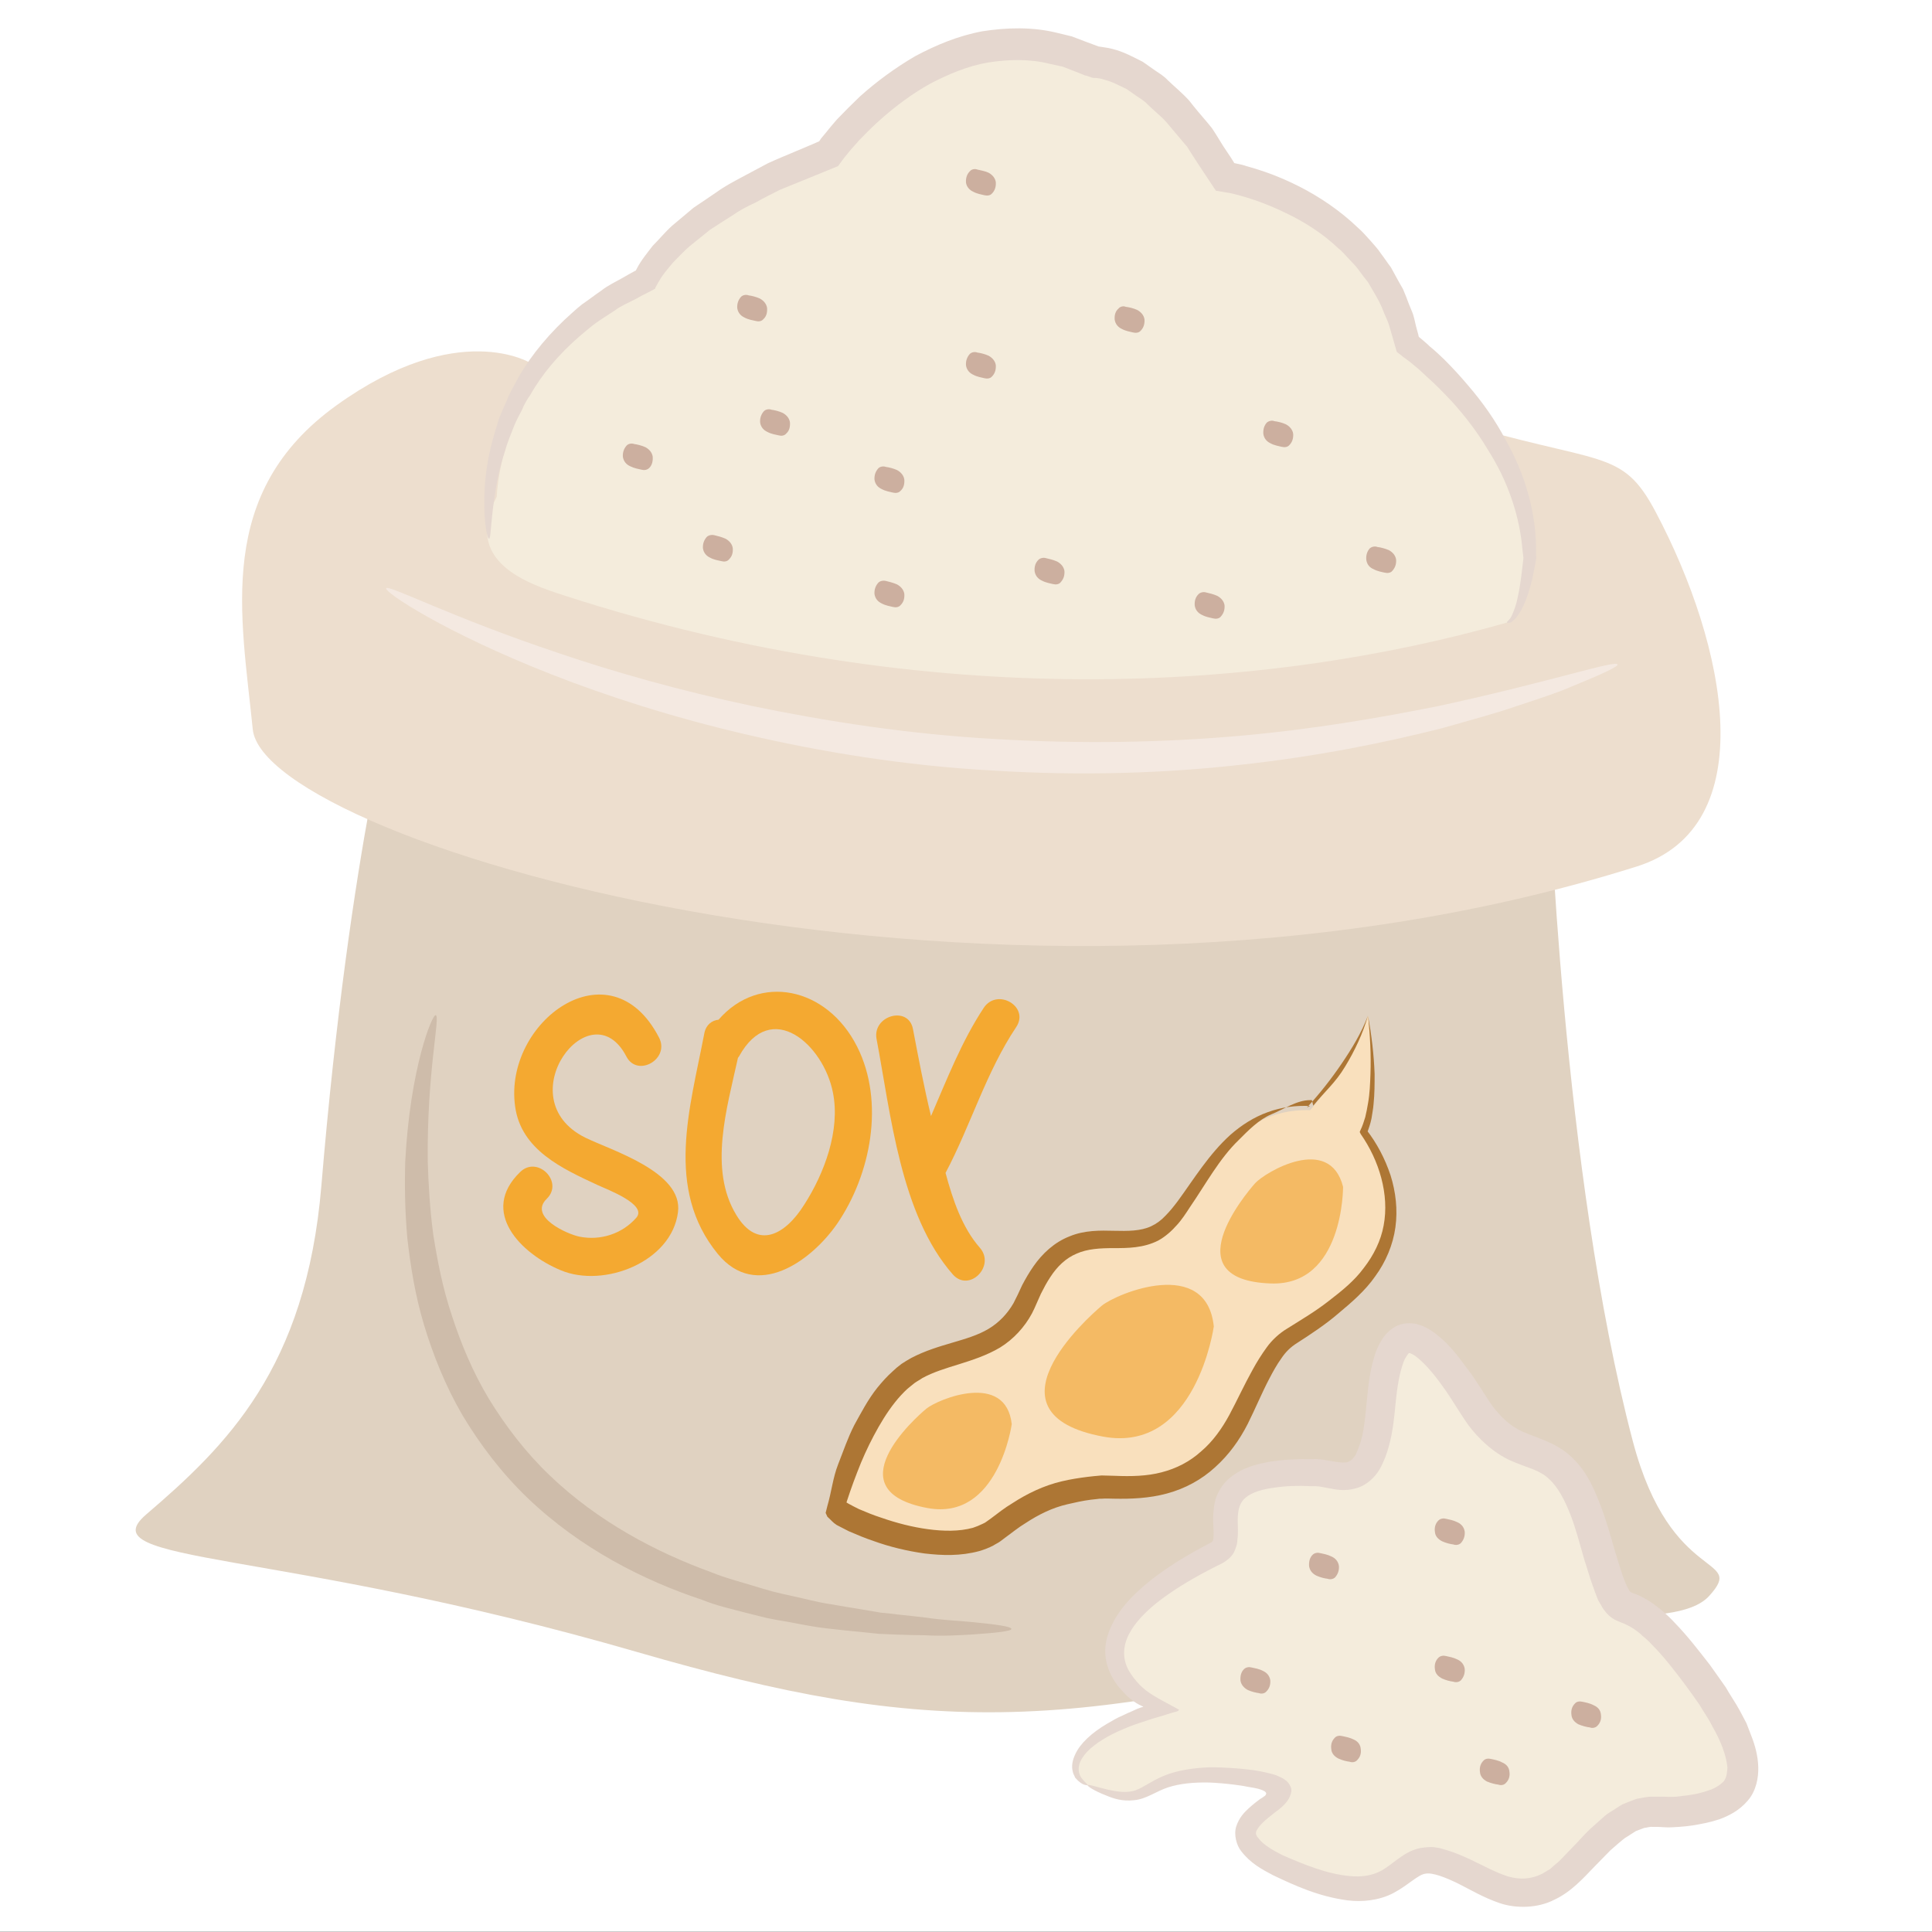 <?xml version="1.0" encoding="UTF-8" standalone="no"?>
<svg
   xmlns:dc="http://purl.org/dc/elements/1.1/"
   xmlns:cc="http://creativecommons.org/ns#"
   xmlns:rdf="http://www.w3.org/1999/02/22-rdf-syntax-ns#"
   xmlns:svg="http://www.w3.org/2000/svg"
   xmlns="http://www.w3.org/2000/svg"
   id="svg82"
   viewBox="0 0 5574.56 5573.56"
   style="clip-rule:evenodd;fill-rule:evenodd;image-rendering:optimizeQuality;shape-rendering:geometricPrecision;text-rendering:geometricPrecision"
   version="1.1"
   height="55.736mm"
   width="55.746mm"
   xml:space="preserve"><rect x="0" y="0" width="5574.56" height="5573.56" fill="#333333" stroke="none"/>
 <defs
   id="defs4">
  <style
   id="style2"
   type="text/css">
   <![CDATA[
    .str0 {stroke:white;stroke-width:70.56}
    .fil9 {fill:#AD7634;fill-rule:nonzero}
    .fil6 {fill:#CCAF9F;fill-rule:nonzero}
    .fil7 {fill:#CEBCAA;fill-rule:nonzero}
    .fil1 {fill:#E0D2C1;fill-rule:nonzero}
    .fil4 {fill:#E5D7CF;fill-rule:nonzero}
    .fil2 {fill:#EDDECE;fill-rule:nonzero}
    .fil11 {fill:#F4A931;fill-rule:nonzero}
    .fil10 {fill:#F4BA64;fill-rule:nonzero}
    .fil5 {fill:#F4E9E1;fill-rule:nonzero}
    .fil3 {fill:#F4ECDC;fill-rule:nonzero}
    .fil8 {fill:#F9E0BD;fill-rule:nonzero}
    .fil0 {fill:white;fill-rule:nonzero}
   ]]>
  </style>
 </defs>
 <g
   transform="translate(-7496.72,-12512.72)"
   id="Vrstva_x0020_1">
  <polygon
   style="fill:#ffffff;fill-rule:nonzero;stroke:#ffffff;stroke-width:70.56"
   id="polygon7"
   points="7532,12548 13036,12548 13036,18051 7532,18051 "
   class="fil0 str0" />
  <path
   style="fill:#e0d2c1;fill-rule:nonzero"
   id="path9"
   d="m 11966,14760 c 0,0 37,1134 242,1911 110,418 330,326 220,447 -101,110 -504,17 -737,86 -1089,319 -1518,318 -2354,76 -1042,-302 -1586,-253 -1419,-397 231,-198 462,-421 506,-949 83,-990 220,-1465 220,-1465 z"
   class="fil1" />
  <path
   style="fill:#eddece;fill-rule:nonzero"
   id="path11"
   d="m 9029,13561 c 0,0 -209,-132 -561,121 -352,253 -275,605 -242,935 33,330 2178,968 3993,396 366,-115 260,-636 55,-1023 -99,-187 -154,-132 -594,-264 z"
   class="fil2" />
  <path
   style="fill:#f4ecdc;fill-rule:nonzero"
   id="path13"
   d="m 8930,13946 c 0,0 11,-418 429,-627 0,0 77,-198 528,-363 0,0 330,-472 770,-264 0,0 176,-10 374,330 0,0 440,66 528,484 0,0 352,253 352,616 0,0 -19,174 -66,187 -693,198 -1661,264 -2717,-77 -112,-36 -297,-99 -198,-286 z"
   class="fil3" />
  <path
   style="fill:#e5d7cf;fill-rule:nonzero"
   id="path15"
   d="m 11845,14309 c -1,-1 0,-2 2,-4 2,-2 5,-5 8,-9 5,-8 11,-23 17,-43 5,-20 10,-45 14,-76 2,-15 4,-32 6,-50 1,-6 -1,-15 -2,-25 -1,-9 -2,-18 -3,-28 -10,-78 -38,-171 -98,-265 -28,-47 -64,-95 -106,-141 -22,-23 -44,-46 -69,-68 -12,-11 -24,-23 -37,-33 -7,-6 -13,-11 -20,-16 l -11,-8 -19,-15 c -5,-17 -10,-34 -15,-52 -4,-13 -7,-26 -12,-38 -6,-13 -11,-25 -16,-38 -3,-6 -6,-13 -9,-19 l -10,-18 c -7,-12 -14,-24 -21,-36 -9,-11 -18,-23 -26,-34 -8,-12 -19,-22 -29,-33 -10,-10 -19,-22 -31,-31 -43,-41 -95,-75 -152,-102 -28,-14 -58,-26 -89,-37 -15,-5 -31,-10 -46,-14 -8,-2 -16,-4 -24,-6 l -6,-1 -12,-2 -24,-4 c -18,-27 -35,-53 -53,-80 l -20,-31 -10,-16 -12,-14 c -16,-19 -32,-38 -48,-57 -17,-19 -37,-34 -55,-52 -8,-9 -19,-15 -29,-22 l -30,-21 c -21,-10 -43,-22 -64,-27 -5,-2 -10,-3 -15,-4 l -7,-1 c -7,-1 -11,1 -19,-3 l -12,-4 -5,-1 -9,-4 -18,-7 -36,-14 -37,-8 c -59,-15 -120,-13 -178,-4 -59,10 -115,34 -167,61 -52,29 -99,64 -143,103 -22,19 -42,40 -62,60 -9,11 -19,21 -28,32 l -13,16 -7,9 -13,18 c -57,23 -112,46 -167,68 -24,12 -48,24 -71,37 -24,11 -47,23 -68,38 -22,14 -43,27 -64,41 -19,15 -38,31 -57,46 -18,15 -34,33 -50,49 -14,17 -30,35 -39,52 l -2,3 -5,9 -4,7 -1,4 c -2,1 -3,1 -4,2 l -25,13 c -11,5 -20,11 -30,16 -20,10 -41,19 -58,32 -18,12 -36,23 -53,35 -17,12 -32,26 -48,39 -60,52 -109,110 -142,169 -10,14 -18,28 -24,43 -7,14 -15,28 -21,42 -11,28 -22,54 -29,80 -17,51 -25,97 -30,134 -11,74 -10,116 -15,116 -5,1 -15,-40 -14,-118 1,-39 5,-88 18,-142 6,-28 16,-57 25,-88 6,-15 13,-30 20,-46 6,-16 14,-32 23,-48 33,-65 83,-130 146,-190 16,-14 32,-30 50,-44 19,-13 37,-27 56,-40 19,-15 41,-25 62,-37 10,-6 21,-12 32,-18 7,-4 4,-2 6,-3 0,0 0,-1 0,-2 0,0 1,-1 0,1 l 2,-4 c 13,-25 30,-45 46,-66 19,-19 36,-40 56,-58 20,-17 41,-34 62,-52 22,-15 45,-30 68,-46 22,-16 47,-29 71,-42 25,-13 50,-27 75,-40 26,-12 53,-23 79,-34 23,-10 46,-19 68,-29 1,0 1,0 1,0 l 6,-9 15,-18 c 10,-13 20,-24 30,-36 22,-23 44,-45 67,-67 48,-43 101,-82 159,-116 60,-32 124,-59 194,-72 70,-11 144,-13 214,4 l 45,11 42,16 35,13 c -2,0 1,0 1,0 l 13,2 c 9,1 18,3 26,5 32,8 59,23 87,37 l 37,26 c 12,8 25,16 35,27 21,20 43,38 62,59 17,22 35,43 53,64 l 13,16 11,17 21,34 22,33 10,16 h -1 l 9,2 c 10,2 19,4 27,7 18,5 35,10 52,16 35,12 67,26 99,42 63,32 121,72 170,119 13,11 24,24 35,36 11,13 23,25 32,39 10,13 19,27 29,40 8,14 15,28 23,42 l 12,21 c 3,7 6,15 9,22 5,14 11,29 17,43 6,14 8,29 12,44 l 6,22 1,5 v 0 l 1,2 12,10 c 7,6 14,12 20,18 14,11 27,24 40,36 25,25 48,50 69,75 44,51 80,103 108,156 59,103 84,206 88,290 1,11 1,21 1,31 0,5 0,10 0,15 1,4 0,12 -1,16 -3,18 -7,35 -10,51 -8,31 -16,57 -26,78 -9,20 -20,35 -30,43 -4,4 -9,6 -12,6 -3,0 -5,0 -5,-1 z"
   class="fil4" />
  <path
   style="fill:#f4e9e1;fill-rule:nonzero"
   id="path17"
   d="m 12164,14430 c 2,6 -45,28 -131,63 -43,19 -97,36 -160,57 -63,22 -136,41 -216,64 -162,41 -357,81 -577,105 -220,25 -464,33 -719,17 -255,-14 -496,-54 -711,-104 -215,-50 -405,-112 -561,-173 -311,-122 -484,-238 -478,-249 7,-11 188,84 500,188 156,53 345,107 557,152 213,44 449,81 699,95 250,15 489,10 705,-9 216,-19 409,-53 570,-85 322,-69 517,-135 522,-121 z"
   class="fil5" />
  <path
   style="fill:#f4ecdc;fill-rule:nonzero"
   id="path19"
   d="m 10635,17664 c -69,-32 -55,-143 209,-220 0,0 -385,-176 165,-451 82,-42 -104,-243 286,-231 68,2 165,77 187,-198 22,-275 121,-231 264,0 143,231 253,33 352,385 99,352 44,55 297,396 253,341 87,380 -55,396 -80,8 -121,-44 -286,143 -165,187 -275,33 -407,0 -132,-33 -99,176 -440,22 -341,-154 209,-220 -121,-264 -330,-44 -231,121 -451,22 z"
   class="fil3" />
  <path
   style="fill:#e5d7cf;fill-rule:nonzero"
   id="path21"
   d="m 10635,17664 c 1,-4 22,4 60,13 19,4 44,9 69,4 25,-5 51,-28 90,-44 38,-16 84,-23 133,-25 24,0 49,1 75,3 13,1 26,2 40,4 7,1 13,1 21,3 9,1 17,3 26,5 10,2 21,5 30,8 9,4 19,8 25,13 8,5 13,12 17,21 4,9 1,18 -2,26 -6,16 -22,32 -42,46 -20,16 -28,22 -38,32 -9,9 -16,19 -18,25 -1,7 0,11 7,19 13,18 42,35 70,49 60,26 127,54 194,60 33,3 64,-1 91,-16 14,-8 27,-18 44,-31 17,-12 38,-28 68,-34 14,-2 30,-4 42,-2 7,1 14,2 20,4 l 17,5 c 23,7 43,16 63,25 40,19 76,39 111,50 35,10 66,8 97,-7 8,-4 16,-10 24,-14 7,-6 14,-13 22,-19 7,-6 14,-14 21,-21 l 23,-24 c 17,-17 32,-35 50,-52 l 28,-25 c 9,-8 18,-17 30,-24 12,-7 23,-15 35,-22 13,-5 27,-11 41,-16 15,-2 31,-7 45,-6 h 21 17 c 13,1 21,0 31,0 10,-1 22,-3 33,-4 23,-3 43,-8 63,-15 18,-6 32,-16 41,-25 8,-10 10,-23 11,-40 -3,-35 -20,-79 -44,-120 -10,-21 -25,-41 -37,-62 -14,-20 -28,-40 -43,-60 -30,-40 -61,-80 -95,-114 -8,-9 -17,-17 -26,-24 -8,-9 -17,-14 -26,-21 -8,-5 -17,-10 -26,-14 -7,-3 -11,-4 -22,-9 -8,-3 -21,-12 -28,-20 -7,-8 -14,-17 -17,-24 -4,-7 -9,-14 -11,-20 -5,-13 -10,-26 -14,-38 -9,-24 -15,-48 -23,-71 -14,-48 -25,-92 -41,-133 -16,-41 -36,-80 -62,-103 -12,-12 -27,-20 -46,-28 -19,-7 -42,-15 -67,-26 -49,-23 -90,-62 -120,-102 -30,-43 -49,-78 -75,-113 -24,-34 -52,-67 -78,-86 -6,-4 -12,-7 -15,-8 -2,0 -2,0 -3,0 1,-2 -11,12 -16,27 -12,33 -18,74 -22,113 -4,42 -8,86 -20,129 -6,22 -14,44 -27,67 -13,22 -37,46 -68,54 -30,9 -57,4 -77,0 l -27,-5 c -4,-1 -7,0 -10,-1 -4,0 -9,0 -14,0 -37,-2 -73,-1 -106,4 -33,4 -65,13 -83,28 -18,14 -24,35 -24,68 0,16 2,33 -1,55 0,5 -1,12 -3,18 -2,7 -5,14 -8,20 -8,13 -20,22 -32,29 -59,29 -111,58 -158,91 -46,32 -87,69 -109,109 -23,40 -22,82 1,117 5,8 11,16 18,24 3,4 7,7 10,11 4,4 11,10 17,15 26,20 64,38 96,56 -1,1 -2,2 -3,3 -1,1 -1,1 -4,2 l -18,5 c -11,4 -22,7 -32,10 -22,6 -41,13 -60,19 -21,7 -30,11 -42,16 -12,5 -23,10 -33,15 -41,21 -73,45 -88,70 -16,25 -10,48 0,59 9,12 17,16 16,19 0,0 -3,0 -7,-1 -5,-1 -11,-4 -18,-10 -3,-2 -7,-7 -11,-11 -2,-6 -6,-11 -7,-18 -4,-15 -1,-32 7,-49 15,-33 49,-63 91,-88 11,-6 22,-13 34,-19 12,-5 27,-13 33,-15 7,-3 15,-7 22,-10 l 11,-4 5,-1 c 2,-1 -3,-2 -4,-3 -11,-5 -21,-11 -29,-18 -3,-2 -5,-3 -9,-7 -4,-4 -9,-8 -13,-13 -9,-9 -18,-19 -25,-30 -15,-22 -27,-50 -29,-81 -2,-31 7,-62 21,-89 28,-55 73,-96 122,-134 49,-37 105,-70 163,-100 2,-1 3,-3 4,-4 1,-2 1,-2 1,-3 1,-2 1,-4 1,-7 1,-12 0,-29 -1,-48 0,-18 1,-40 7,-62 7,-23 22,-46 40,-61 38,-32 80,-41 119,-48 40,-6 80,-8 120,-7 5,0 9,-1 15,0 6,0 13,1 19,2 l 30,5 c 18,3 32,4 39,1 8,-3 14,-8 22,-20 6,-13 12,-28 17,-46 9,-35 12,-74 16,-115 4,-43 9,-87 25,-135 5,-12 10,-25 19,-38 3,-6 9,-13 15,-19 7,-7 15,-13 24,-18 18,-10 42,-11 60,-7 19,5 32,12 44,20 46,32 73,69 101,107 28,36 53,80 75,111 25,32 52,58 87,73 18,8 39,15 63,25 24,10 51,24 73,44 45,40 67,90 85,136 19,48 32,96 45,141 7,22 14,46 21,67 7,21 18,44 22,48 2,1 -1,0 3,2 1,1 9,4 15,6 15,6 29,14 43,23 12,9 25,18 35,27 11,10 22,20 31,30 39,40 71,82 103,123 16,22 31,44 46,65 13,23 28,44 41,68 l 19,36 c 5,13 10,26 15,39 10,26 18,55 19,87 1,31 -6,70 -31,98 -24,28 -54,43 -81,53 -27,9 -54,14 -79,18 -13,2 -25,3 -38,4 -14,1 -30,2 -42,1 l -18,-1 h -14 c -10,-1 -17,2 -26,3 l -24,9 c -8,5 -17,11 -25,16 -8,4 -16,12 -25,19 l -24,21 c -15,15 -30,31 -46,47 -31,32 -66,72 -115,95 -48,25 -111,26 -158,10 -47,-16 -85,-39 -121,-57 -35,-17 -73,-32 -93,-28 -21,2 -51,34 -93,56 -42,22 -91,26 -132,21 -83,-11 -151,-42 -216,-73 -32,-17 -64,-34 -91,-69 -7,-9 -12,-20 -15,-33 -3,-13 -3,-27 1,-39 8,-24 22,-39 35,-51 13,-12 29,-24 33,-27 5,-3 10,-6 15,-10 2,-2 4,-6 3,-8 -2,-3 -4,-5 -7,-6 -5,-3 -10,-4 -16,-6 l -14,-3 -18,-3 c -13,-3 -25,-4 -38,-6 -24,-3 -48,-5 -71,-6 -45,-1 -85,3 -119,14 -34,11 -63,34 -98,37 -34,4 -60,-5 -79,-13 -39,-15 -56,-28 -55,-30 z"
   class="fil4" />
  <path
   style="fill:#ccaf9f;fill-rule:nonzero"
   id="path23"
   d="m 9359,13803 c 11,6 19,15 21,27 1,14 -2,25 -10,33 -6,6 -15,7 -22,5 -9,-2 -21,-4 -33,-10 -11,-5 -19,-14 -21,-27 -1,-13 3,-24 11,-33 5,-5 14,-7 22,-4 8,1 21,4 32,9 z"
   class="fil6" />
  <path
   style="fill:#ccaf9f;fill-rule:nonzero"
   id="path25"
   d="m 9590,14067 c 11,6 19,15 21,27 1,14 -2,24 -11,33 -5,6 -14,7 -21,5 -9,-2 -22,-4 -33,-10 -11,-5 -19,-14 -21,-27 -1,-13 3,-24 11,-33 5,-5 14,-7 22,-5 8,2 21,5 32,10 z"
   class="fil6" />
  <path
   style="fill:#ccaf9f;fill-rule:nonzero"
   id="path27"
   d="m 9755,13704 c 11,6 19,15 21,27 1,14 -2,25 -11,33 -5,6 -14,7 -21,5 -9,-2 -22,-4 -33,-10 -11,-5 -19,-14 -21,-27 -1,-13 3,-24 11,-33 5,-5 14,-7 22,-4 8,1 21,4 32,9 z"
   class="fil6" />
  <path
   style="fill:#ccaf9f;fill-rule:nonzero"
   id="path29"
   d="m 9689,13374 c 11,6 19,15 21,27 1,14 -2,25 -11,33 -5,6 -14,7 -21,5 -9,-2 -22,-4 -33,-10 -11,-5 -19,-14 -21,-27 -1,-13 3,-24 11,-33 5,-5 14,-7 22,-4 8,1 21,4 32,9 z"
   class="fil6" />
  <path
   style="fill:#ccaf9f;fill-rule:nonzero"
   id="path31"
   d="m 10085,13869 c 11,6 19,15 21,27 1,14 -2,25 -11,33 -5,6 -14,7 -22,5 -8,-2 -21,-4 -32,-10 -11,-5 -19,-14 -21,-27 -1,-13 3,-24 11,-33 5,-5 14,-7 22,-4 8,1 21,4 32,9 z"
   class="fil6" />
  <path
   style="fill:#ccaf9f;fill-rule:nonzero"
   id="path33"
   d="m 10085,14199 c 11,6 19,15 21,27 1,14 -2,24 -11,33 -5,6 -14,7 -22,5 -8,-2 -21,-4 -32,-10 -11,-5 -19,-14 -21,-27 -1,-13 3,-24 11,-33 5,-5 14,-7 22,-5 8,2 21,5 32,10 z"
   class="fil6" />
  <path
   style="fill:#ccaf9f;fill-rule:nonzero"
   id="path35"
   d="m 10547,14133 c 11,6 19,15 21,27 1,14 -3,24 -11,33 -5,6 -14,7 -22,5 -8,-2 -21,-4 -32,-10 -11,-5 -19,-14 -21,-27 -1,-13 2,-24 11,-33 5,-5 14,-7 21,-5 9,2 22,5 33,10 z"
   class="fil6" />
  <path
   style="fill:#ccaf9f;fill-rule:nonzero"
   id="path37"
   d="m 10349,13539 c 11,6 19,15 21,27 1,14 -3,25 -11,33 -5,6 -14,7 -22,5 -8,-2 -21,-4 -32,-10 -11,-5 -19,-14 -21,-27 -1,-13 3,-24 11,-33 5,-5 14,-7 22,-4 8,1 21,4 32,9 z"
   class="fil6" />
  <path
   style="fill:#ccaf9f;fill-rule:nonzero"
   id="path39"
   d="m 10349,13011 c 11,6 19,15 21,27 1,14 -3,25 -11,33 -5,6 -14,7 -22,5 -8,-2 -21,-4 -32,-10 -11,-5 -19,-14 -21,-26 -1,-14 3,-25 11,-33 5,-6 14,-8 22,-5 8,2 21,4 32,9 z"
   class="fil6" />
  <path
   style="fill:#ccaf9f;fill-rule:nonzero"
   id="path41"
   d="m 10778,13407 c 11,6 19,15 21,27 1,14 -3,25 -11,33 -5,6 -14,7 -22,5 -8,-2 -21,-4 -32,-10 -11,-5 -19,-14 -21,-27 -1,-13 2,-24 11,-32 5,-6 14,-8 21,-5 9,1 22,4 33,9 z"
   class="fil6" />
  <path
   style="fill:#ccaf9f;fill-rule:nonzero"
   id="path43"
   d="m 11207,13737 c 11,6 19,15 21,27 1,14 -3,25 -11,33 -5,6 -14,7 -22,5 -8,-2 -21,-4 -32,-10 -11,-5 -19,-14 -21,-27 -1,-13 2,-24 10,-33 6,-5 15,-7 22,-4 9,1 22,4 33,9 z"
   class="fil6" />
  <path
   style="fill:#ccaf9f;fill-rule:nonzero"
   id="path45"
   d="m 11009,14232 c 11,6 19,15 21,27 1,14 -3,24 -11,33 -5,6 -14,7 -22,5 -8,-2 -21,-4 -32,-10 -11,-5 -19,-14 -21,-27 -1,-13 2,-24 11,-33 5,-5 14,-7 21,-5 9,2 22,5 33,10 z"
   class="fil6" />
  <path
   style="fill:#ccaf9f;fill-rule:nonzero"
   id="path47"
   d="m 11504,14100 c 11,6 19,15 21,27 1,14 -3,24 -11,33 -5,6 -14,7 -22,5 -9,-2 -21,-4 -32,-10 -12,-5 -19,-14 -21,-27 -1,-13 2,-24 10,-33 6,-5 15,-7 22,-4 9,1 21,4 33,9 z"
   class="fil6" />
  <path
   style="fill:#ccaf9f;fill-rule:nonzero"
   id="path49"
   d="m 11339,17004 c 11,5 19,14 21,27 1,13 -3,24 -11,33 -5,5 -14,7 -22,4 -9,-1 -21,-4 -32,-9 -12,-6 -19,-15 -21,-27 -1,-14 2,-25 10,-33 6,-6 15,-7 22,-5 9,2 21,4 33,10 z"
   class="fil6" />
  <path
   style="fill:#ccaf9f;fill-rule:nonzero"
   id="path51"
   d="m 11831,17598 c 12,5 20,14 21,27 2,13 -2,24 -10,32 -5,6 -14,8 -22,5 -9,-1 -21,-4 -33,-9 -11,-6 -19,-15 -20,-27 -2,-14 2,-25 10,-33 5,-6 14,-7 22,-5 9,2 21,4 32,10 z"
   class="fil6" />
  <path
   style="fill:#ccaf9f;fill-rule:nonzero"
   id="path53"
   d="m 11702,16905 c 11,5 19,14 21,27 1,13 -3,24 -11,33 -5,5 -14,7 -22,4 -9,-1 -21,-4 -32,-9 -12,-6 -20,-15 -21,-27 -2,-14 2,-25 10,-33 6,-6 15,-7 22,-5 9,2 21,4 33,10 z"
   class="fil6" />
  <path
   style="fill:#ccaf9f;fill-rule:nonzero"
   id="path55"
   d="m 11141,17334 c 11,5 19,14 21,27 1,13 -3,24 -11,32 -5,6 -14,8 -22,5 -8,-1 -21,-4 -32,-9 -11,-6 -19,-15 -21,-27 -1,-14 2,-25 10,-33 6,-6 15,-7 22,-5 9,2 22,4 33,10 z"
   class="fil6" />
  <path
   style="fill:#ccaf9f;fill-rule:nonzero"
   id="path57"
   d="m 11403,17532 c 11,5 19,14 20,27 2,13 -2,24 -10,32 -5,6 -14,8 -22,5 -9,-1 -21,-4 -32,-9 -12,-6 -20,-15 -21,-27 -2,-14 2,-25 10,-33 5,-6 14,-7 22,-5 9,2 21,4 33,10 z"
   class="fil6" />
  <path
   style="fill:#ccaf9f;fill-rule:nonzero"
   id="path59"
   d="m 11702,17301 c 11,5 19,14 21,27 1,13 -3,24 -11,33 -5,5 -14,7 -22,4 -9,-1 -21,-4 -32,-9 -12,-6 -20,-15 -21,-27 -2,-14 2,-25 10,-33 6,-6 15,-7 22,-5 9,2 21,4 33,10 z"
   class="fil6" />
  <path
   style="fill:#ccaf9f;fill-rule:nonzero"
   id="path61"
   d="m 12095,17433 c 12,5 20,14 21,27 2,13 -2,24 -10,32 -5,6 -15,8 -22,5 -9,-1 -21,-4 -33,-9 -11,-6 -19,-15 -20,-27 -2,-14 2,-25 10,-33 5,-6 14,-7 22,-5 9,2 21,4 32,10 z"
   class="fil6" />
  <path
   style="fill:#cebcaa;fill-rule:nonzero"
   id="path63"
   d="m 10415,17213 c 0,6 -41,11 -115,16 -37,2 -83,5 -136,2 -26,0 -54,-1 -84,-2 -15,-1 -31,-1 -47,-2 -16,-2 -32,-3 -48,-5 -34,-3 -69,-7 -105,-11 -36,-4 -74,-12 -112,-19 -20,-3 -40,-7 -60,-11 -20,-5 -40,-10 -60,-15 -41,-11 -83,-20 -125,-37 -169,-56 -351,-148 -503,-293 -76,-73 -138,-155 -189,-240 -50,-86 -85,-175 -111,-261 -26,-87 -39,-171 -48,-250 -7,-79 -8,-153 -6,-221 14,-269 78,-426 88,-422 14,3 -26,163 -23,423 2,65 6,136 16,211 12,75 27,154 54,234 26,80 60,162 107,240 48,78 105,153 175,220 140,134 308,222 468,280 39,16 79,26 118,38 20,6 39,12 58,17 19,5 38,9 56,13 38,8 73,18 108,23 35,6 69,12 101,17 16,3 32,5 47,8 16,1 31,3 46,5 29,3 57,6 82,9 52,8 97,9 134,13 73,7 114,13 114,20 z"
   class="fil7" />
  <path
   style="fill:#f9e0bd;fill-rule:nonzero"
   id="path65"
   d="m 11444,15443 c 0,0 36,232 -13,335 0,0 205,257 -46,473 -199,172 -174,60 -302,332 -128,272 -345,212 -424,222 -78,9 -161,18 -286,119 -125,102 -428,-16 -474,-63 0,0 71,-257 193,-366 122,-108 290,-51 370,-236 122,-286 289,-91 411,-220 96,-101 169,-330 404,-323 0,0 123,-139 167,-273 z"
   class="fil8" />
  <path
   style="fill:#ad7634;fill-rule:nonzero"
   id="path67"
   d="m 11463,15612 c 0,28 0,57 -3,86 -1,14 -4,28 -6,42 -3,15 -8,29 -13,43 l -2,-11 c 31,40 54,84 70,132 15,48 21,99 14,150 -7,51 -28,100 -58,141 -29,42 -69,76 -106,107 -37,32 -81,61 -120,86 -19,12 -33,26 -45,44 -13,18 -24,38 -35,59 -22,42 -40,86 -62,130 -24,47 -54,89 -94,125 -39,36 -87,62 -139,76 -51,14 -104,16 -153,15 -12,0 -24,-1 -34,0 -6,0 -10,0 -15,1 l -18,2 c -24,3 -45,8 -67,13 -44,10 -84,30 -122,55 -20,12 -38,27 -56,40 l -16,12 c -5,4 -14,8 -20,12 -13,7 -27,12 -40,16 -55,15 -108,13 -159,7 -50,-7 -100,-19 -147,-36 -24,-8 -48,-18 -71,-28 -12,-6 -23,-12 -35,-18 -12,-8 -13,-11 -27,-24 l -5,-11 5,-20 c 12,-41 16,-82 31,-120 15,-38 28,-77 47,-114 20,-36 39,-73 66,-107 14,-17 27,-32 45,-48 l 11,-10 14,-11 c 9,-6 19,-12 28,-17 80,-42 163,-48 223,-84 30,-18 54,-43 72,-74 4,-8 8,-16 12,-24 l 13,-28 c 10,-19 21,-38 33,-55 25,-36 60,-69 104,-86 43,-18 89,-17 128,-16 40,1 77,1 107,-13 15,-7 29,-17 41,-30 14,-14 25,-28 37,-44 46,-63 89,-134 151,-190 32,-28 68,-51 107,-65 40,-15 82,-20 123,-18 l -9,4 c 36,-39 69,-81 99,-125 30,-44 58,-90 77,-140 10,56 17,112 19,169 z m -85,-22 c -28,47 -58,71 -92,113 l -4,-16 h -5 c -39,0 -77,27 -112,41 -36,15 -67,47 -94,74 -56,54 -95,127 -141,194 -11,17 -24,37 -38,52 -15,17 -33,33 -53,44 -43,22 -89,22 -128,22 -40,0 -77,2 -108,16 -31,13 -56,37 -76,68 -10,15 -19,32 -27,48 l -12,27 c -4,10 -9,20 -14,30 -21,39 -53,74 -92,98 -39,23 -80,36 -118,48 -39,12 -75,23 -106,40 -7,5 -15,9 -22,14 l -10,8 -11,9 c -12,11 -25,25 -36,39 -23,29 -43,62 -61,96 -18,34 -34,69 -48,106 -14,36 -27,73 -38,110 l -8,-34 c 3,3 13,10 22,15 9,5 19,10 29,15 21,9 43,18 65,25 43,15 89,27 134,33 44,6 90,7 130,-4 9,-3 19,-7 27,-11 4,-2 7,-3 11,-6 l 14,-10 c 20,-15 40,-31 62,-44 43,-28 91,-51 142,-63 25,-6 51,-10 75,-13 l 18,-2 c 8,-1 15,-1 22,-2 13,0 26,1 38,1 48,2 93,1 135,-10 43,-11 82,-31 115,-61 33,-28 60,-66 81,-105 22,-41 43,-87 67,-130 12,-22 25,-43 41,-65 15,-21 37,-41 59,-54 43,-27 82,-50 119,-79 39,-30 75,-59 102,-96 28,-36 49,-78 57,-122 17,-90 -13,-188 -66,-264 l -3,-6 2,-5 c 6,-12 10,-25 14,-38 3,-13 6,-27 8,-40 5,-28 6,-56 7,-84 2,-56 -1,-112 -7,-169 -15,52 -38,101 -66,147 z"
   class="fil9" />
  <path
   style="fill:#f4ba64;fill-rule:nonzero"
   id="path69"
   d="m 11372,15937 c 0,0 2,287 -209,279 -280,-10 -74,-256 -45,-289 29,-32 215,-143 254,10 z"
   class="fil10" />
  <path
   style="fill:#f4ba64;fill-rule:nonzero"
   id="path71"
   d="m 10999,16340 c 0,0 -51,367 -319,318 -355,-66 -47,-342 -4,-378 44,-36 302,-142 323,60 z"
   class="fil10" />
  <path
   style="fill:#f4ba64;fill-rule:nonzero"
   id="path73"
   d="m 10416,16622 c 0,0 -39,280 -243,242 -270,-50 -36,-260 -3,-287 33,-27 229,-108 246,45 z"
   class="fil10" />
  <path
   style="fill:#f4a931;fill-rule:nonzero"
   id="path75"
   d="m 9185,15795 c -226,-113 16,-432 119,-234 32,62 127,7 94,-55 -141,-272 -449,-45 -415,199 17,126 137,180 238,227 28,13 144,56 112,94 -41,47 -104,67 -164,55 -35,-7 -148,-57 -95,-109 51,-49 -27,-127 -77,-77 -117,114 2,235 118,283 124,52 320,-24 338,-168 15,-116 -193,-178 -268,-215 z"
   class="fil11" />
  <path
   style="fill:#f4a931;fill-rule:nonzero"
   id="path77"
   d="m 9817,15989 c -54,86 -134,132 -196,29 -80,-132 -27,-307 5,-453 1,-1 2,-3 3,-4 93,-169 244,-34 271,104 22,109 -25,234 -83,324 z m -247,-534 c -19,2 -36,14 -41,39 -41,215 -115,449 39,637 111,135 269,21 344,-87 98,-143 138,-352 58,-511 -87,-173 -283,-213 -400,-78 z"
   class="fil11" />
  <path
   style="fill:#f4a931;fill-rule:nonzero"
   id="path79"
   d="m 10335,15421 c -64,97 -106,206 -152,312 -20,-83 -36,-167 -52,-251 -13,-69 -118,-39 -105,29 41,216 69,507 220,679 47,53 124,-24 78,-77 -51,-58 -78,-138 -99,-216 73,-138 117,-291 204,-421 39,-59 -55,-114 -94,-55 z"
   class="fil11" />
 </g>
</svg>